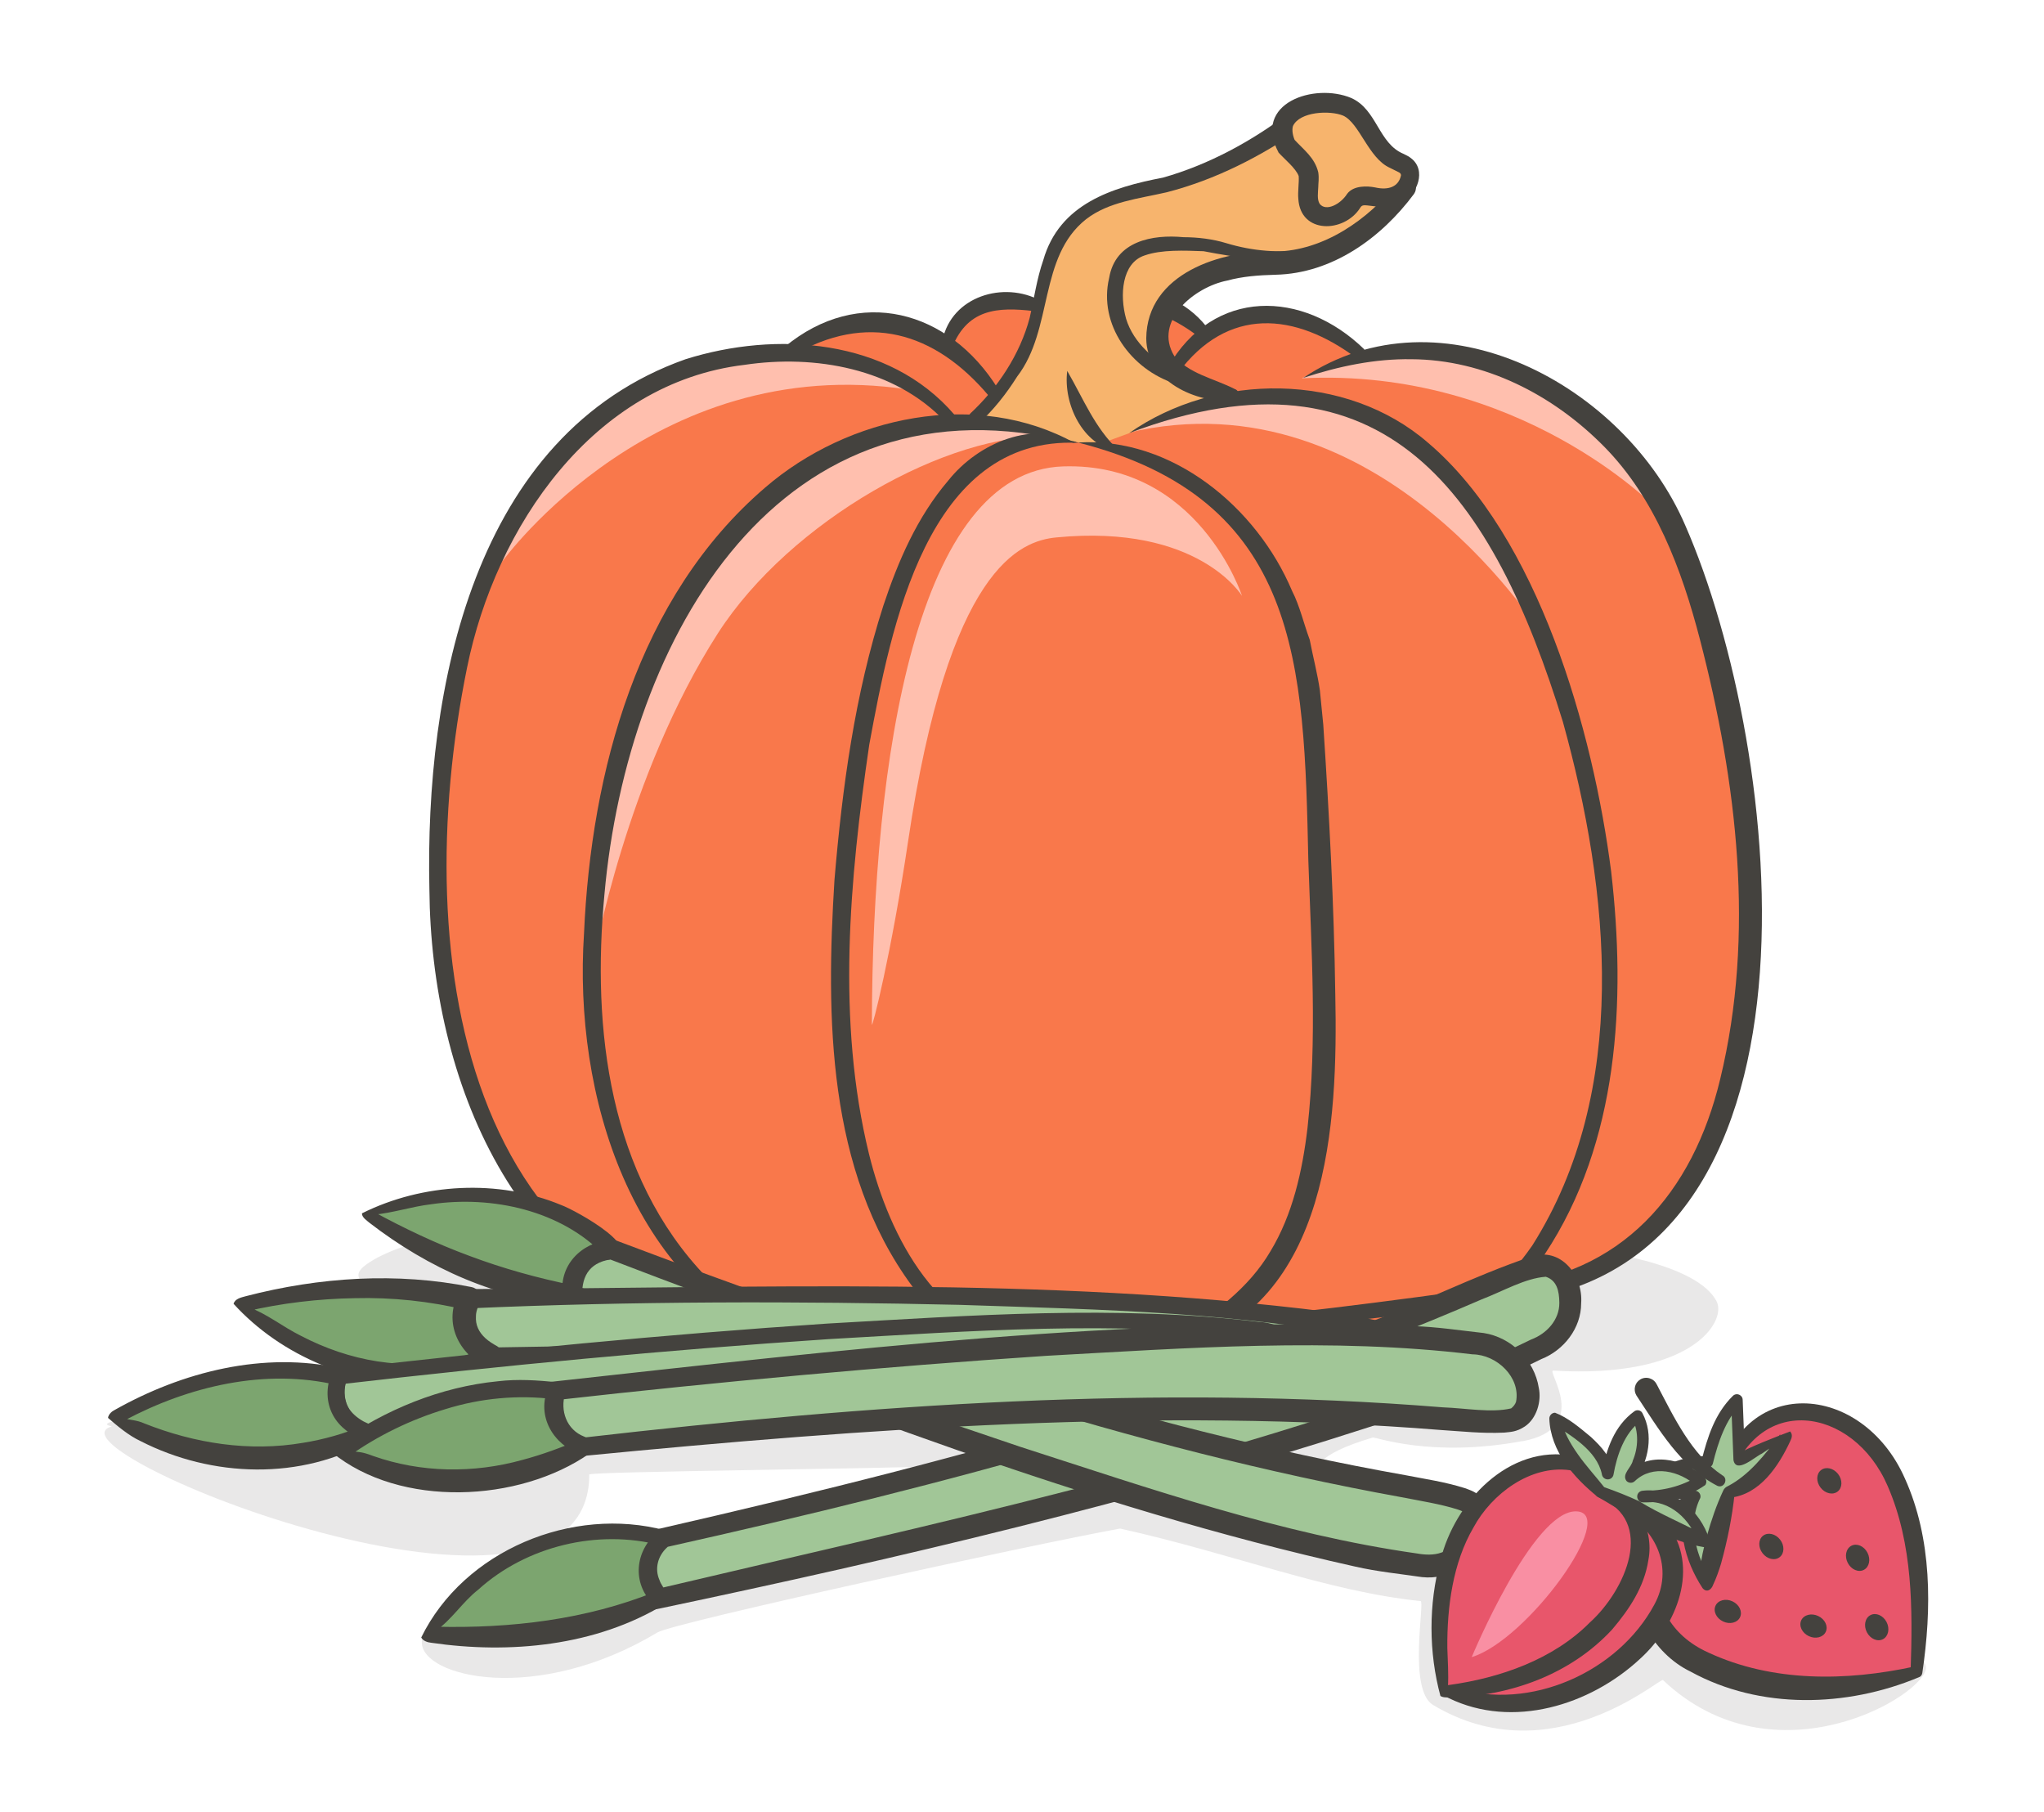 <svg width="176" height="156" viewBox="0 0 176 156" fill="none" xmlns="http://www.w3.org/2000/svg">
<path opacity="0.12" d="M131.074 124.088C137.103 122.98 133.104 117.973 133.747 118.003C145.694 118.719 148.628 113.783 147.834 112.1C146.226 108.706 136.922 107.446 135.344 107.628C126.844 105.744 43.968 99.881 31.528 108.877C25.108 113.531 67.35 112.251 67.35 116.502C67.35 118.275 3.494 121.509 9.634 122.809C2.992 124.632 50.74 144.013 50.74 126.949C50.74 126.687 76.594 126.455 81.296 126.213C76.282 128.42 68.344 129.89 62.597 132.459C47.485 139.228 36.321 138.413 36.321 141.404C36.321 144.396 46.219 146.794 56.608 140.548C58.015 139.702 88.802 132.993 96.448 131.603C106.346 133.809 114.133 136.992 122.322 137.848C122.704 137.889 121.207 145.484 123.397 146.794C133.566 152.878 142.941 144.406 143.192 144.648C152.828 153.765 165.84 145.927 165.84 143.57C165.84 140.77 144.86 136.821 137.876 135.249C145 133.396 98.89 129.528 118.202 123.766C118.434 123.695 123.196 125.528 131.064 124.078L131.074 124.088Z" fill="#44423E"/>
<path d="M89.436 26.374C89.436 26.374 83.477 24.108 81.638 29.457C81.638 29.457 73.63 25.135 67.682 30.283C67.682 30.283 44.069 27.815 38.945 60.131C33.81 92.447 45.305 112 65.019 114.881C84.723 117.762 127.357 113.893 134.27 110.902C154.004 102.349 152.417 78.424 149.01 61.883C147.322 53.704 145.062 43.943 138.902 37.838C133.265 32.247 125.247 29.144 117.369 30.907C117.369 30.907 110.386 23.906 103.825 28.852C103.825 28.852 99.313 23.09 89.456 26.384L89.436 26.374Z" fill="#F9784B"/>
<path d="M75.074 88.186C75.114 65.259 78.923 40.558 91.543 40.155C103.209 39.783 106.946 51.307 106.946 51.307C106.946 51.307 103.209 45.081 90.96 46.27C87.825 46.572 81.696 48.859 78.189 72.451C76.752 82.102 75.074 88.7 75.074 88.196V88.186Z" fill="#FFBFAE"/>
<path d="M43.223 48.375C43.223 48.375 56.727 29.578 79.335 33.728C79.335 33.728 54.527 19.907 43.223 48.375Z" fill="#FFBFAE"/>
<path d="M51.121 82.615C51.121 82.615 53.955 66.759 61.812 54.53C68.012 44.879 81.697 37.153 90.499 37.596C90.499 37.596 54.969 26.434 51.121 82.615Z" fill="#FFBFAE"/>
<path d="M133.101 55.155C133.101 55.155 119.125 32.016 97.109 37.264C97.109 37.264 121.365 23.483 133.101 55.155Z" fill="#FFBFAE"/>
<path d="M142.529 43.681C142.529 43.681 130.793 31.623 112.094 32.57C112.094 32.57 130.502 22.466 142.529 43.681Z" fill="#FFBFAE"/>
<path d="M81.386 36.307C77.055 31.714 70.173 30.505 64.114 31.411C51.102 32.953 42.671 45.363 40.219 57.472C35.075 82.696 39.898 114.438 71.539 114.831C90.801 115.637 110.103 113.4 129.164 110.691C139.604 109.885 145.774 102.712 148.125 92.88C151.139 80.45 149.562 67.324 146.377 55.064C144.809 49.02 142.518 42.885 138.087 38.413C133.706 33.98 127.818 30.958 121.528 30.928C118.413 30.878 115.288 31.522 112.203 32.54C124.09 24.592 139.926 33.174 145.111 45.232C153.531 64.433 158.786 109.824 129.365 112.151C116.564 113.763 103.743 115.244 90.851 115.979C81.175 116.382 71.338 116.946 61.762 114.932C44.369 110.912 37.105 92.941 36.974 76.591C36.582 59.345 40.702 37.415 59.029 30.928C66.817 28.48 76.523 29.125 82.17 35.693L81.376 36.307H81.386Z" fill="#44423E"/>
<path d="M103.413 29.154C99.283 25.86 94.58 25.427 89.597 26.848C86.492 26.465 83.608 26.284 82.111 29.618L81.156 29.285C81.94 25.508 86.431 24.158 89.607 25.891H89.265C94.058 24.017 100.921 23.846 104.186 28.53L103.392 29.154H103.413Z" fill="#44423E"/>
<path d="M92.843 38.13C79.8 37.495 76.705 54.076 74.847 64.12C73.148 75.714 72.023 87.893 74.826 99.357C76.605 106.58 80.906 114.83 89.064 115.606L88.984 116.613C84.814 116.391 81.016 113.974 78.524 110.71C71.209 100.777 71.119 87.531 71.852 75.765C72.525 67.786 73.601 59.798 76.062 52.142C77.328 48.334 78.956 44.526 81.659 41.363C84.231 38.13 88.994 36.095 92.843 38.13Z" fill="#44423E"/>
<path d="M83.889 36.044C83.889 36.044 88.4 32.136 89.435 26.374C90.47 20.612 91.897 17.519 98.67 16.29C105.442 15.051 111.601 10.316 111.601 10.316L119.399 16.693C119.399 16.693 116.525 22.667 109.542 22.667C102.558 22.667 99.272 26.162 99.684 29.668C100.096 33.163 106.256 33.989 106.256 33.989L94.238 38.392C94.238 38.392 89.998 37.465 83.879 36.054L83.889 36.044Z" fill="#F7B46D"/>
<path d="M68.132 116.181C54.255 110.6 49.372 94.19 50.286 80.389C50.899 66.437 54.908 51.397 65.871 41.989C73.025 35.803 84.118 33.466 92.578 38.161C67.147 31.582 54.004 54.963 52.045 77.014C50.95 88.599 52.426 101.211 60.817 109.945C62.997 112.121 65.589 114.105 68.443 115.224C69.086 115.405 68.795 116.422 68.132 116.181Z" fill="#44423E"/>
<path d="M97.231 37.284C104.716 32.046 115.91 32.005 122.963 38.12C132.479 46.199 137.181 62.972 138.729 75.03C140.015 86.171 139.392 98.35 133.021 107.97C131.705 109.854 130.168 111.577 128.45 113.108C128.178 113.35 127.776 113.319 127.535 113.047C127.294 112.775 127.324 112.352 127.606 112.121C129.233 110.67 130.69 109.028 131.936 107.235C140.367 93.918 138.618 76.722 134.579 62.166C128.6 42.794 119.356 28.963 97.231 37.284Z" fill="#44423E"/>
<path d="M83.525 35.622C85.896 33.426 87.825 30.525 88.659 27.372C89.031 25.76 89.272 23.997 89.835 22.386C91.222 17.55 95.753 16.13 100.134 15.294C104.103 14.176 107.871 12.111 111.127 9.622C112.021 8.937 113.076 10.328 112.141 11.002C108.554 13.47 104.686 15.465 100.466 16.553C98.064 17.107 95.482 17.359 93.522 18.87C89.393 22.134 90.719 28.339 87.584 32.419C86.65 33.9 85.585 35.25 84.278 36.468C84.047 36.68 83.695 36.67 83.484 36.438C83.263 36.197 83.294 35.824 83.545 35.612L83.525 35.622Z" fill="#44423E"/>
<path d="M121.749 16.703C118.926 20.501 114.706 23.543 109.842 23.654C108.355 23.694 106.999 23.795 105.662 24.158C102.829 24.712 99.302 27.643 101.101 30.635C102.367 32.186 104.497 32.569 106.326 33.496C106.838 33.667 106.718 34.463 106.195 34.493C103.02 34.755 98.719 32.811 98.699 29.134C98.749 23.523 105.21 21.508 109.802 21.66C113.982 21.589 117.8 18.919 120.353 15.716C121.006 14.789 122.402 15.756 121.749 16.703Z" fill="#44423E"/>
<path d="M91.896 31.935C93.333 34.423 94.227 36.76 96.277 38.745L96.217 38.876C93.213 38.332 91.534 34.766 91.896 31.925V31.935Z" fill="#44423E"/>
<path d="M101.173 33.023C97.415 31.824 94.551 27.946 95.505 23.926C96.038 20.743 99.253 20.169 101.906 20.421C103.132 20.421 104.438 20.582 105.584 20.934C107.875 21.629 110.206 21.811 112.597 21.468L112.667 21.801C109.723 22.748 106.578 22.183 103.634 21.629C101.996 21.569 100.017 21.478 98.56 21.992C96.581 22.637 96.4 25.437 96.962 27.442C97.595 29.527 99.474 31.169 101.504 32.076L101.173 33.023Z" fill="#44423E"/>
<path d="M110.786 12.584C110.786 12.584 108.937 9.29 113.66 8.877C118.383 8.464 117.147 12.584 120.643 14.024C122.231 14.679 121.116 16.532 120.03 16.905C118.734 17.349 117.207 16.311 116.544 17.318C115.308 19.172 112.645 19.172 112.645 16.905C112.645 14.639 113.258 15.052 110.796 12.584H110.786Z" fill="#F7B46D"/>
<path d="M110.085 13.117C107.824 8.876 113.169 7.093 116.365 8.443C118.585 9.451 118.686 12.352 120.856 13.248C121.047 13.359 121.288 13.44 121.459 13.591C122.886 14.628 122.032 16.754 120.715 17.459C119.791 17.983 118.857 17.822 118.193 17.741C117.47 17.66 117.289 17.59 117.108 17.912C115.732 20.058 111.974 20.169 111.793 17.117C111.733 16.492 111.873 15.656 111.823 15.152C111.572 14.477 110.587 13.691 110.075 13.117H110.085ZM111.481 12.05C112.245 12.886 113.21 13.571 113.511 14.84C113.591 15.394 113.511 15.747 113.511 16.079C113.491 16.583 113.39 17.167 113.632 17.55C114.184 18.255 115.45 17.56 115.993 16.694C116.535 15.958 117.721 15.998 118.414 16.139C119.58 16.401 120.434 16.069 120.635 15.092C120.635 14.951 120.535 14.87 120.404 14.81C120.293 14.749 119.801 14.508 119.67 14.447C117.832 13.621 117.068 10.599 115.651 9.954C114.506 9.481 111.913 9.602 111.331 10.851C111.22 11.223 111.331 11.737 111.501 12.1C111.501 12.11 111.562 12.201 111.461 12.06L111.481 12.05Z" fill="#44423E"/>
<path d="M67.559 29.87C73.949 24.571 81.716 26.687 85.936 33.477L85.132 34.071C80.47 28.55 74.602 26.848 68.192 30.646L67.569 29.86L67.559 29.87Z" fill="#44423E"/>
<path d="M100.559 31.632C104.487 24.772 112.174 24.913 117.489 30.091L116.846 30.867C111.501 26.857 105.683 26.374 101.423 32.136L100.559 31.622V31.632Z" fill="#44423E"/>
<path d="M92.83 38.099C100.919 37.606 108.224 43.67 111.258 50.883C111.912 52.152 112.273 53.734 112.776 55.084C113.047 56.514 113.449 58.025 113.65 59.445L113.941 62.387C114.454 70.154 114.866 77.83 114.976 85.617C115.207 96.708 114.484 112.241 101.703 115.998C101.17 116.16 100.829 115.434 101.321 115.142C104.536 113.097 107.531 110.911 109.4 107.718C111.299 104.575 112.143 100.848 112.585 97.1C113.429 89.495 112.916 81.738 112.655 74.082C112.283 57.189 111.992 42.985 92.82 38.099H92.83Z" fill="#44423E"/>
<path d="M57.09 132.408C57.09 132.408 54.246 134.433 56.738 137.646C56.738 137.646 115.891 125.125 132.932 115.867C134.379 115.081 135.263 113.611 135.203 111.959C135.163 110.74 134.751 109.481 133.374 109.027C130.41 108.07 117.197 118.99 57.1 132.408H57.09Z" fill="#A1C697"/>
<path d="M57.441 133.184L57.582 133.104L57.562 133.124L57.511 133.164C57.511 133.164 57.441 133.224 57.411 133.255C56.647 133.97 56.346 135.058 56.788 136.045C56.888 136.367 57.22 136.831 57.421 137.113L56.577 136.801C80.29 131.19 104.335 126.153 127.144 117.449C128.772 116.845 130.299 116.059 131.846 115.324C133.173 114.83 134.278 113.641 134.268 112.171C134.258 111.123 134.047 110.237 133.102 109.924C131.324 110.045 129.415 111.173 127.586 111.869C105.119 121.61 81.295 127.855 57.451 133.184H57.441ZM56.748 131.623C70.252 128.53 84.219 125.065 97.412 120.965C104.074 118.89 110.675 116.653 117.166 114.125C122.19 112.292 126.742 109.914 131.856 108.182C134.389 107.335 136.328 109.803 136.147 112.211C136.147 114.347 134.66 116.251 132.711 117.016C131.103 117.792 129.515 118.608 127.867 119.222C124.642 120.562 121.256 121.771 117.95 122.849C97.944 129.326 77.477 134.131 56.919 138.463L56.366 138.574L56.074 138.15C55.381 137.204 54.818 136.106 54.889 134.867C54.949 133.557 55.683 132.318 56.758 131.603L56.748 131.623Z" fill="#44423E"/>
<path d="M36.883 140.699C36.883 140.699 47.875 142.17 56.738 137.637C56.738 137.637 54.065 135.098 57.089 132.398C57.089 132.398 45.122 128.631 36.883 140.699Z" fill="#7CA56F"/>
<path d="M37.495 140.427C37.475 140.266 37.284 140.065 37.114 140.045C37.204 140.045 37.475 140.055 37.576 140.055C43.976 140.206 50.467 139.45 56.426 137.043L56.265 138.131C54.386 136.317 54.667 133.507 56.637 131.895L56.878 133.043C51.482 131.633 45.343 133.094 41.183 136.861C39.806 137.939 38.942 139.41 37.495 140.427ZM36.27 140.981C39.947 133.477 49.302 129.618 57.3 131.764C57.812 131.885 57.953 132.59 57.541 132.913C56.134 134.101 55.893 135.794 57.2 137.154C57.481 137.405 57.501 137.849 57.22 138.121C51.281 141.727 43.886 142.422 37.124 141.435C36.802 141.405 36.41 141.264 36.27 140.981Z" fill="#44423E"/>
<path d="M52.645 107.558C52.645 107.558 49.188 107.648 49.259 111.486C49.259 111.486 103.558 133.044 122.539 134.817C124.147 134.968 125.724 134.283 126.659 132.953C127.352 131.966 127.774 130.757 126.94 129.679C125.161 127.352 108.21 128.924 52.645 107.558Z" fill="#A1C697"/>
<path d="M52.495 108.414C52.495 108.414 52.716 108.424 52.625 108.434C51.932 108.504 51.199 108.807 50.756 109.34C50.264 109.915 50.123 110.69 50.123 111.466C50.123 111.466 49.581 110.67 49.581 110.68C62.241 115.546 74.982 120.26 87.844 124.562C99.067 128.178 110.321 132.087 122.017 133.749C122.68 133.87 123.474 133.91 124.117 133.668C125.272 133.366 126.448 131.986 126.418 130.908C126.307 130.344 126.247 130.203 125.513 129.961C124.067 129.498 122.328 129.226 120.68 128.903C97.289 124.662 74.641 116.926 52.485 108.414H52.495ZM52.786 106.701C74.962 115.072 97.66 122.869 121.032 127.01C122.71 127.342 124.348 127.564 126.147 128.128C126.599 128.309 127.101 128.41 127.684 129.065C128.448 129.951 128.528 131.452 128.036 132.459C127.131 134.655 124.78 136.035 122.449 135.784C120.53 135.502 118.57 135.31 116.691 134.877C93.42 129.689 71.134 120.844 48.938 112.292L48.375 112.07C48.425 111.325 48.375 110.569 48.606 109.814C49.058 107.981 50.927 106.661 52.796 106.711L52.786 106.701Z" fill="#44423E"/>
<path d="M31.605 104.525C31.605 104.525 39.553 110.337 49.26 111.486C49.26 111.486 48.647 108.071 52.646 107.557C52.646 107.557 45.693 99.448 31.605 104.525Z" fill="#7CA56F"/>
<path d="M32.048 104.586C32.109 104.485 32.069 104.284 31.968 104.213C31.988 104.213 32.109 104.294 32.129 104.304C34.792 105.754 37.565 107.074 40.408 108.122C43.332 109.22 46.317 110.046 49.371 110.66L48.467 111.627C48.055 108.978 50.024 106.973 52.556 106.741C52.577 106.731 52.034 108.101 52.044 108.101C48.336 104.203 42.378 102.914 37.143 103.679C35.374 103.891 33.897 104.425 32.069 104.596L32.048 104.586ZM31.164 104.465C36.369 101.866 42.9 101.493 48.326 103.75C49.512 104.173 56.385 107.93 52.124 108.494C50.788 108.746 49.853 109.995 50.075 111.335C50.145 111.829 49.783 112.292 49.281 112.302C42.89 111.95 36.831 109.149 31.817 105.281C31.576 105.069 31.154 104.817 31.164 104.455V104.465Z" fill="#44423E"/>
<path d="M42.377 116.826C42.377 116.826 39.021 115.526 40.378 111.809C40.378 111.809 100.887 109.885 120.108 114.841C121.736 115.264 123.053 116.483 123.515 118.105C123.856 119.304 123.866 120.633 122.691 121.399C120.159 123.041 104.062 115.546 42.377 116.826Z" fill="#A1C697"/>
<path d="M42.238 117.642C40.439 117.037 39.083 115.153 39.243 113.239C39.264 112.434 39.545 111.718 39.776 110.983H40.349C65.027 110.902 89.845 109.855 114.402 112.947C116.382 113.179 118.361 113.663 120.331 114.055C122.612 114.62 124.38 116.685 124.531 119.052C124.672 120.16 124.149 121.52 123.114 122.104C122.391 122.497 121.868 122.437 121.386 122.457C119.467 122.376 117.779 122.024 116.02 121.752C91.734 117.601 66.825 117.249 42.238 117.642ZM42.519 116.01C67.137 115.536 91.955 116 116.281 120.12C118.01 120.392 119.788 120.734 121.396 120.805C122.21 120.835 122.471 120.674 122.762 120.1C123.385 117.974 121.456 115.718 119.276 115.506C107.258 112.957 94.879 112.756 82.631 112.343C68.564 112.021 54.456 112.021 40.389 112.645C40.389 112.645 41.142 112.091 41.142 112.101C40.54 113.552 40.992 115.224 42.429 115.939C42.479 115.969 42.569 116.02 42.62 116.04C42.71 116.08 42.559 116.02 42.509 116.02L42.519 116.01Z" fill="#44423E"/>
<path d="M20.715 112.383C20.715 112.383 30.461 109.512 40.369 111.809C40.369 111.809 38.62 114.921 42.368 116.825C42.368 116.825 32.823 122.285 20.715 112.383Z" fill="#7CA56F"/>
<path d="M20.112 112.252C20.242 111.809 20.765 111.708 21.167 111.597C27.487 109.955 34.179 109.512 40.599 110.811C41.132 110.912 41.474 111.426 41.373 111.95C41.243 112.383 40.981 112.796 40.981 113.32C40.931 114.075 41.233 114.7 41.795 115.214C42.056 115.465 42.499 115.737 42.82 115.909C45.644 118.064 37.967 119.173 36.821 119.162C30.652 119.414 24.251 116.815 20.102 112.242L20.112 112.252ZM21.327 112.504C23.005 113.118 24.312 114.216 25.899 115.002C30.019 117.158 34.882 118.105 39.414 116.896C40.278 116.664 41.192 116.332 41.886 115.949L41.926 117.722C39.464 116.563 38.158 113.854 39.504 111.315L40.157 112.786C37.022 112.03 33.787 111.688 30.552 111.768C27.416 111.819 24.241 112.192 21.187 112.907L21.036 112.947H20.996C21.177 112.917 21.337 112.675 21.327 112.504Z" fill="#44423E"/>
<path d="M31.637 123.353C31.637 123.353 28.181 122.356 29.206 118.528C29.206 118.528 89.313 111.295 108.886 114.539C110.544 114.811 111.961 115.919 112.574 117.49C113.026 118.659 113.147 119.979 112.041 120.845C109.66 122.709 92.97 116.654 31.637 123.353Z" fill="#A1C697"/>
<path d="M31.588 124.008C29.83 123.565 28.383 121.892 28.373 120.049C28.332 119.314 28.523 118.629 28.664 117.933L29.126 117.883C43.143 116.261 57.18 114.891 71.257 113.954C83.586 113.259 96.036 112.333 108.345 113.803C111.379 113.934 114.162 116.825 113.409 119.999C113.087 121.177 111.841 121.892 110.806 121.852C108.917 121.943 107.199 121.731 105.431 121.62C80.883 119.626 56.035 121.449 31.568 124.008H31.588ZM31.698 122.698C56.185 120.069 80.944 118.326 105.541 120.291C107.28 120.401 109.078 120.593 110.716 120.522C111.54 120.492 111.912 120.24 112.153 119.585C112.635 117.329 110.415 115.133 108.154 115.123C95.945 113.672 83.596 114.599 71.348 115.294C57.301 116.231 43.264 117.571 29.277 119.183C29.277 119.183 29.84 118.689 29.83 118.699C29.327 120.27 29.97 122.003 31.548 122.608L31.689 122.668L31.759 122.698C31.849 122.728 31.739 122.688 31.689 122.698H31.698Z" fill="#44423E"/>
<path d="M9.895 122.074C9.895 122.074 19.36 116.141 29.217 118.528C29.217 118.528 27.75 121.782 31.648 123.353C31.648 123.353 21.852 129.035 9.895 122.084V122.074Z" fill="#7CA56F"/>
<path d="M9.301 122.084C9.331 121.762 9.652 121.5 9.863 121.399C15.711 118.095 22.715 116.322 29.377 117.813C29.829 117.904 30.06 118.407 29.869 118.82C29.598 119.495 29.568 120.462 29.959 121.117C30.241 121.651 30.763 122.074 31.296 122.376L31.909 122.668C32.461 122.86 32.522 123.676 32.019 123.958C25.96 127.494 18.233 127.212 12.094 124.069C11.089 123.605 10.075 122.749 9.301 122.074V122.084ZM10.476 122.074C11.23 122.275 11.773 122.255 12.416 122.547C16.746 124.27 21.479 125.015 26.101 124.22C27.869 123.938 29.688 123.424 31.276 122.739L31.366 124.048C30.281 123.585 29.256 122.92 28.673 121.842C28.07 120.714 28.07 119.445 28.543 118.246L29.035 119.253C22.846 117.783 16.264 119.344 10.717 122.296L10.456 122.447L10.326 122.517C10.265 122.547 10.366 122.517 10.426 122.406C10.486 122.306 10.507 122.175 10.476 122.084V122.074Z" fill="#44423E"/>
<path d="M50.32 124.561C50.32 124.561 46.853 123.564 47.888 119.736C47.888 119.736 107.995 112.493 127.569 115.727C129.227 115.999 130.644 117.107 131.256 118.678C131.709 119.847 131.829 121.167 130.724 122.033C128.343 123.896 111.653 117.852 50.32 124.561Z" fill="#A1C697"/>
<path d="M50.248 125.357C48.419 124.914 46.912 123.171 46.902 121.257C46.852 120.471 47.073 119.746 47.223 119L47.796 118.93C72.333 116.24 97.011 113.279 121.739 114.175C123.729 114.236 125.748 114.548 127.758 114.769C130.139 115.142 132.129 117.096 132.501 119.504C132.742 120.632 132.32 122.123 131.305 122.808C130.561 123.302 130.029 123.282 129.527 123.342C127.577 123.433 125.879 123.231 124.101 123.12C99.624 121.156 74.664 122.969 50.258 125.347L50.248 125.357ZM50.389 123.755C74.855 120.945 99.644 119.172 124.241 121.166C126.191 121.237 128.411 121.66 130.119 121.257C130.32 121.096 130.471 120.904 130.541 120.683C130.943 118.597 128.904 116.623 126.783 116.603C114.605 115.142 102.266 116.059 90.048 116.734C76.011 117.671 61.974 118.96 47.987 120.532C47.987 120.532 48.67 119.937 48.67 119.947C48.198 121.448 48.791 123.1 50.298 123.685C50.358 123.715 50.449 123.745 50.499 123.765C50.589 123.795 50.439 123.745 50.389 123.755Z" fill="#44423E"/>
<path d="M29.328 124.984C29.328 124.984 37.809 118.315 47.887 119.736C47.887 119.736 46.42 122.989 50.318 124.561C50.318 124.561 40.23 130.867 29.328 124.984Z" fill="#7CA56F"/>
<path d="M28.594 125.045C28.594 124.723 28.845 124.37 29.136 124.209C33.186 121.358 37.938 119.404 42.882 118.92C44.57 118.719 46.288 118.83 47.976 119.011C48.368 119.051 48.65 119.404 48.609 119.797C48.499 120.23 48.298 120.703 48.338 121.217C48.338 122.285 49.072 123.111 49.966 123.594L50.579 123.886C51.121 124.048 51.232 124.823 50.77 125.136C44.691 129.377 34.462 129.84 28.594 125.055V125.045ZM30.051 124.924C30.975 125.015 31.216 125.005 32.111 125.347C36.24 126.808 40.772 126.868 44.992 125.69C46.67 125.246 48.358 124.622 49.926 123.947L50.036 125.246C47.625 124.37 46.158 121.942 47.213 119.444L47.775 120.472C44.61 120.069 41.385 120.371 38.33 121.328C35.366 122.224 32.523 123.604 29.99 125.408L29.87 125.498C30.021 125.377 30.101 125.105 30.041 124.944L30.051 124.924Z" fill="#44423E"/>
<path d="M148.187 128.359C148.187 128.359 149.272 121.943 154.688 121.55C160.104 121.157 166.796 126.979 165.027 143.953C165.027 143.953 155.281 147.509 146.619 143.258C137.958 139.017 142.289 129.145 148.197 128.349L148.187 128.359Z" fill="#E8566B"/>
<path d="M147.835 127.997C147.765 128.037 147.715 128.128 147.705 128.188L147.725 128.108L147.755 127.946C149.835 118.155 160.345 118.971 164.013 127.271C166.374 132.479 166.344 138.514 165.52 144.054C165.49 144.235 165.359 144.376 165.198 144.417C159.009 146.996 151.563 147.207 145.574 143.923C142.329 142.362 140.068 138.413 140.962 134.796C141.656 131.492 144.349 128.208 147.845 127.987L147.835 127.997ZM148.529 128.722C141.857 130.606 140.339 139.249 147.102 142.281C152.618 144.84 158.958 144.759 164.847 143.48L164.515 143.903C164.696 138.503 164.716 132.963 162.546 127.956C159.561 121.016 151.111 119.817 148.81 127.916C148.719 128.178 148.709 128.51 148.529 128.722Z" fill="#44423E"/>
<path d="M153.793 123.625C153.793 123.625 151.623 127.866 148.87 128.46C148.87 128.46 147.001 135.27 147.001 136.458C147.001 136.458 144.147 132.409 145.916 128.863C145.916 128.863 142.76 127.976 141.484 128.863C141.484 128.863 142.67 125.901 147.001 125.901C147.001 125.901 147.784 122.154 149.563 120.572L149.764 125.71L153.803 123.635L153.793 123.625Z" fill="#A1C697"/>
<path d="M154.154 123.262C154.375 123.513 154.285 123.806 154.154 124.067C153.16 126.213 151.542 128.671 148.98 128.943L149.361 128.58C149.15 130.635 148.738 132.63 148.196 134.604C148.005 135.239 147.764 135.914 147.513 136.438C147.362 136.881 146.95 137.153 146.598 136.73C145.061 134.373 144.187 131.27 145.473 128.611L145.784 129.316C145.101 129.134 144.358 129.003 143.654 128.953C142.961 128.903 142.207 128.953 141.775 129.245C141.544 129.417 141.213 129.366 141.062 129.124C140.961 128.973 140.961 128.792 141.022 128.641C142.087 126.364 144.629 125.347 147 125.367L146.508 125.77C147.03 123.715 147.653 121.71 149.221 120.169C149.422 119.978 149.733 119.998 149.924 120.199C150.015 120.29 150.055 120.411 150.055 120.532L150.256 125.659L149.522 125.226C150.798 124.521 152.758 123.775 154.144 123.241L154.154 123.262ZM153.441 123.977L151.703 125.155C151.13 125.407 149.502 126.928 149.261 125.709L149.06 120.572L149.894 120.924C148.588 122.194 147.925 124.219 147.493 125.981C147.442 126.213 147.231 126.374 147 126.384C145.041 126.354 142.84 127.19 141.956 129.034L141.202 128.429C142.72 127.563 144.468 128.016 146.056 128.359C146.317 128.429 146.478 128.701 146.407 128.963C145.252 131.29 146.066 134.091 147.412 136.156L146.498 136.448C146.237 134.897 146.618 133.637 146.98 132.217C147.352 130.887 147.794 129.588 148.387 128.318C148.467 128.147 148.608 128.026 148.769 127.956C150.587 127.019 152.014 125.216 153.23 123.554L153.29 123.473L153.32 123.433C153.22 123.554 153.29 123.896 153.441 123.977Z" fill="#44423E"/>
<path d="M142.66 119.202C144.117 121.973 145.635 125.226 148.287 127.009C148.86 127.291 148.468 128.178 147.875 127.926C144.68 126.264 142.831 123.05 140.902 120.139C140.621 119.666 140.761 119.051 141.234 118.769C141.736 118.457 142.419 118.668 142.66 119.212V119.202Z" fill="#44423E"/>
<path d="M124.754 145.636C124.754 145.636 130.853 148.799 138.148 144.054C145.433 139.32 146.417 131.815 138.741 128.752C131.064 125.69 124.764 145.636 124.764 145.636H124.754Z" fill="#E8566B"/>
<path d="M125.214 145.434C125.214 145.293 124.953 145.152 125.064 145.213C125.124 145.223 125.295 145.303 125.355 145.313C131.715 147.358 139.322 143.974 142.447 138.151C144.135 135.069 142.637 131.634 139.673 130.143C138.719 129.679 137.804 129.176 136.749 129.286C135.775 129.377 134.81 129.901 133.956 130.596C130.439 133.678 128.41 138.202 126.52 142.442C126.219 143.198 125.636 144.598 125.375 145.364C125.355 145.424 125.254 145.686 125.254 145.716C125.285 145.636 125.264 145.515 125.214 145.444V145.434ZM124.29 145.827C124.169 145.555 124.471 144.921 124.551 144.608C126.48 139.158 128.58 133.406 132.941 129.377C134.378 128.088 136.709 127.121 138.709 127.856C140.608 128.541 142.266 129.548 143.542 131.18C146.426 134.948 144.376 139.964 141.211 142.825C136.91 146.824 130.248 148.88 124.742 146.2C124.611 146.129 124.451 146.099 124.28 145.827H124.29Z" fill="#44423E"/>
<path d="M124.361 145.635C124.361 145.635 132.922 145.534 138.147 139.712C143.362 133.889 141.101 129.346 137.856 128.459C137.856 128.459 136.971 124.4 131.556 126.384C126.431 128.258 122.693 134.967 124.371 145.635H124.361Z" fill="#E8566B"/>
<path d="M124.684 145.243C124.653 145.152 124.432 145.101 124.452 145.112C124.503 145.112 124.714 145.081 124.774 145.071C129.165 144.467 133.737 142.875 136.892 139.692C139.926 136.962 142.669 130.938 137.635 128.903C137.475 128.843 137.364 128.702 137.344 128.551C137.012 127.573 136.158 126.757 135.154 126.576C131.798 126.123 128.452 128.591 126.874 131.512C125.095 134.554 124.593 138.362 124.623 141.888C124.653 142.865 124.744 144.235 124.673 145.232L124.684 145.243ZM124.03 146.018C123.016 142.291 122.995 138.08 124.03 134.343C125.256 129.336 129.888 124.31 135.475 125.347C136.892 125.74 138.037 126.909 138.339 128.349L137.977 127.966C140.78 128.48 142.468 131.603 141.936 134.303C141.584 136.63 140.288 138.554 138.821 140.286C135.244 144.165 130.009 146.038 124.844 146.139C124.573 146.119 124.322 146.189 124.03 146.018Z" fill="#44423E"/>
<path d="M126.723 142.673C126.723 142.673 131.978 130.031 135.716 130.122C139.453 130.222 131.546 141.192 126.723 142.673Z" fill="#F98FA3"/>
<path d="M137.845 128.46C137.845 128.46 134.007 125.005 133.906 122.144C133.906 122.144 138.237 124.511 138.438 126.878C138.438 126.878 138.93 123.322 141 121.942C141 121.942 142.377 124.209 140.407 127.171C140.407 127.171 142.869 124.602 146.416 127.563C146.416 127.563 144.346 128.944 141.492 128.843C141.492 128.843 145.14 128.248 146.707 132.691C146.707 132.691 143.16 131.502 140.699 129.83L137.845 128.45V128.46Z" fill="#A1C697"/>
<path d="M137.566 128.873C135.517 127.221 133.507 124.934 133.407 122.154C133.397 121.872 133.618 121.63 133.899 121.63C135.054 122.073 136.029 122.93 136.984 123.715C137.888 124.552 138.772 125.499 138.933 126.828L137.938 126.798C138.31 124.793 138.983 122.779 140.722 121.509C140.953 121.338 141.294 121.409 141.425 121.671C142.41 123.534 141.947 125.77 140.822 127.443L140.038 126.818C141.947 124.955 144.901 125.529 146.73 127.171C146.941 127.332 146.991 127.634 146.831 127.856C145.283 128.954 143.334 129.377 141.455 129.347C141.184 129.347 140.963 129.105 140.973 128.833C140.973 128.581 141.174 128.38 141.415 128.349C144.118 128.017 146.389 130.072 147.182 132.52C147.353 132.862 147.042 133.275 146.67 133.195C145.494 132.993 144.379 132.621 143.304 132.147C141.656 131.412 139.476 129.961 137.577 128.873H137.566ZM138.129 128.037C139.154 128.4 140.149 128.793 141.113 129.236C142.912 130.354 144.942 131.17 146.871 132.218L146.238 132.862C145.605 130.858 143.766 129.085 141.576 129.337L141.515 128.339C143.113 128.39 144.781 127.967 146.137 127.14L146.097 127.946C144.64 126.637 142.299 126.053 140.762 127.523C140.561 127.715 140.239 127.705 140.048 127.503C139.616 126.919 140.48 126.345 140.591 125.76C141.063 124.662 141.123 123.262 140.571 122.194L141.274 122.356C139.877 123.353 139.224 125.297 138.933 126.949C138.893 127.221 138.632 127.412 138.35 127.362C138.119 127.322 137.948 127.13 137.928 126.909C137.486 124.884 135.316 123.615 133.658 122.567L134.401 122.104C134.582 123.182 135.175 124.239 135.868 125.216C136.521 126.153 137.456 127.181 138.119 128.027L138.129 128.037Z" fill="#44423E"/>
<path d="M158.231 128.416C158.647 128.092 158.665 127.416 158.27 126.906C157.874 126.397 157.217 126.246 156.801 126.571C156.384 126.895 156.367 127.571 156.762 128.081C157.157 128.59 157.815 128.74 158.231 128.416Z" fill="#44423E"/>
<path d="M153.239 134.066C153.655 133.742 153.672 133.066 153.277 132.556C152.882 132.047 152.225 131.897 151.808 132.221C151.392 132.546 151.375 133.222 151.77 133.731C152.165 134.241 152.823 134.391 153.239 134.066Z" fill="#44423E"/>
<path d="M149.828 139.236C150.053 138.757 149.763 138.147 149.18 137.872C148.598 137.597 147.944 137.762 147.719 138.24C147.495 138.718 147.785 139.328 148.367 139.603C148.949 139.878 149.604 139.714 149.828 139.236Z" fill="#44423E"/>
<path d="M157.207 140.496C157.432 140.018 157.142 139.408 156.559 139.133C155.977 138.858 155.323 139.022 155.098 139.5C154.874 139.979 155.164 140.589 155.746 140.864C156.328 141.139 156.982 140.974 157.207 140.496Z" fill="#44423E"/>
<path d="M160.49 135.158C160.957 134.914 161.095 134.252 160.798 133.68C160.501 133.107 159.881 132.841 159.413 133.085C158.945 133.329 158.807 133.991 159.105 134.564C159.402 135.136 160.022 135.402 160.49 135.158Z" fill="#44423E"/>
<path d="M162.134 141.128C162.602 140.884 162.74 140.222 162.443 139.649C162.145 139.077 161.525 138.811 161.058 139.055C160.59 139.299 160.452 139.961 160.749 140.533C161.047 141.106 161.667 141.372 162.134 141.128Z" fill="#44423E"/>
</svg>
